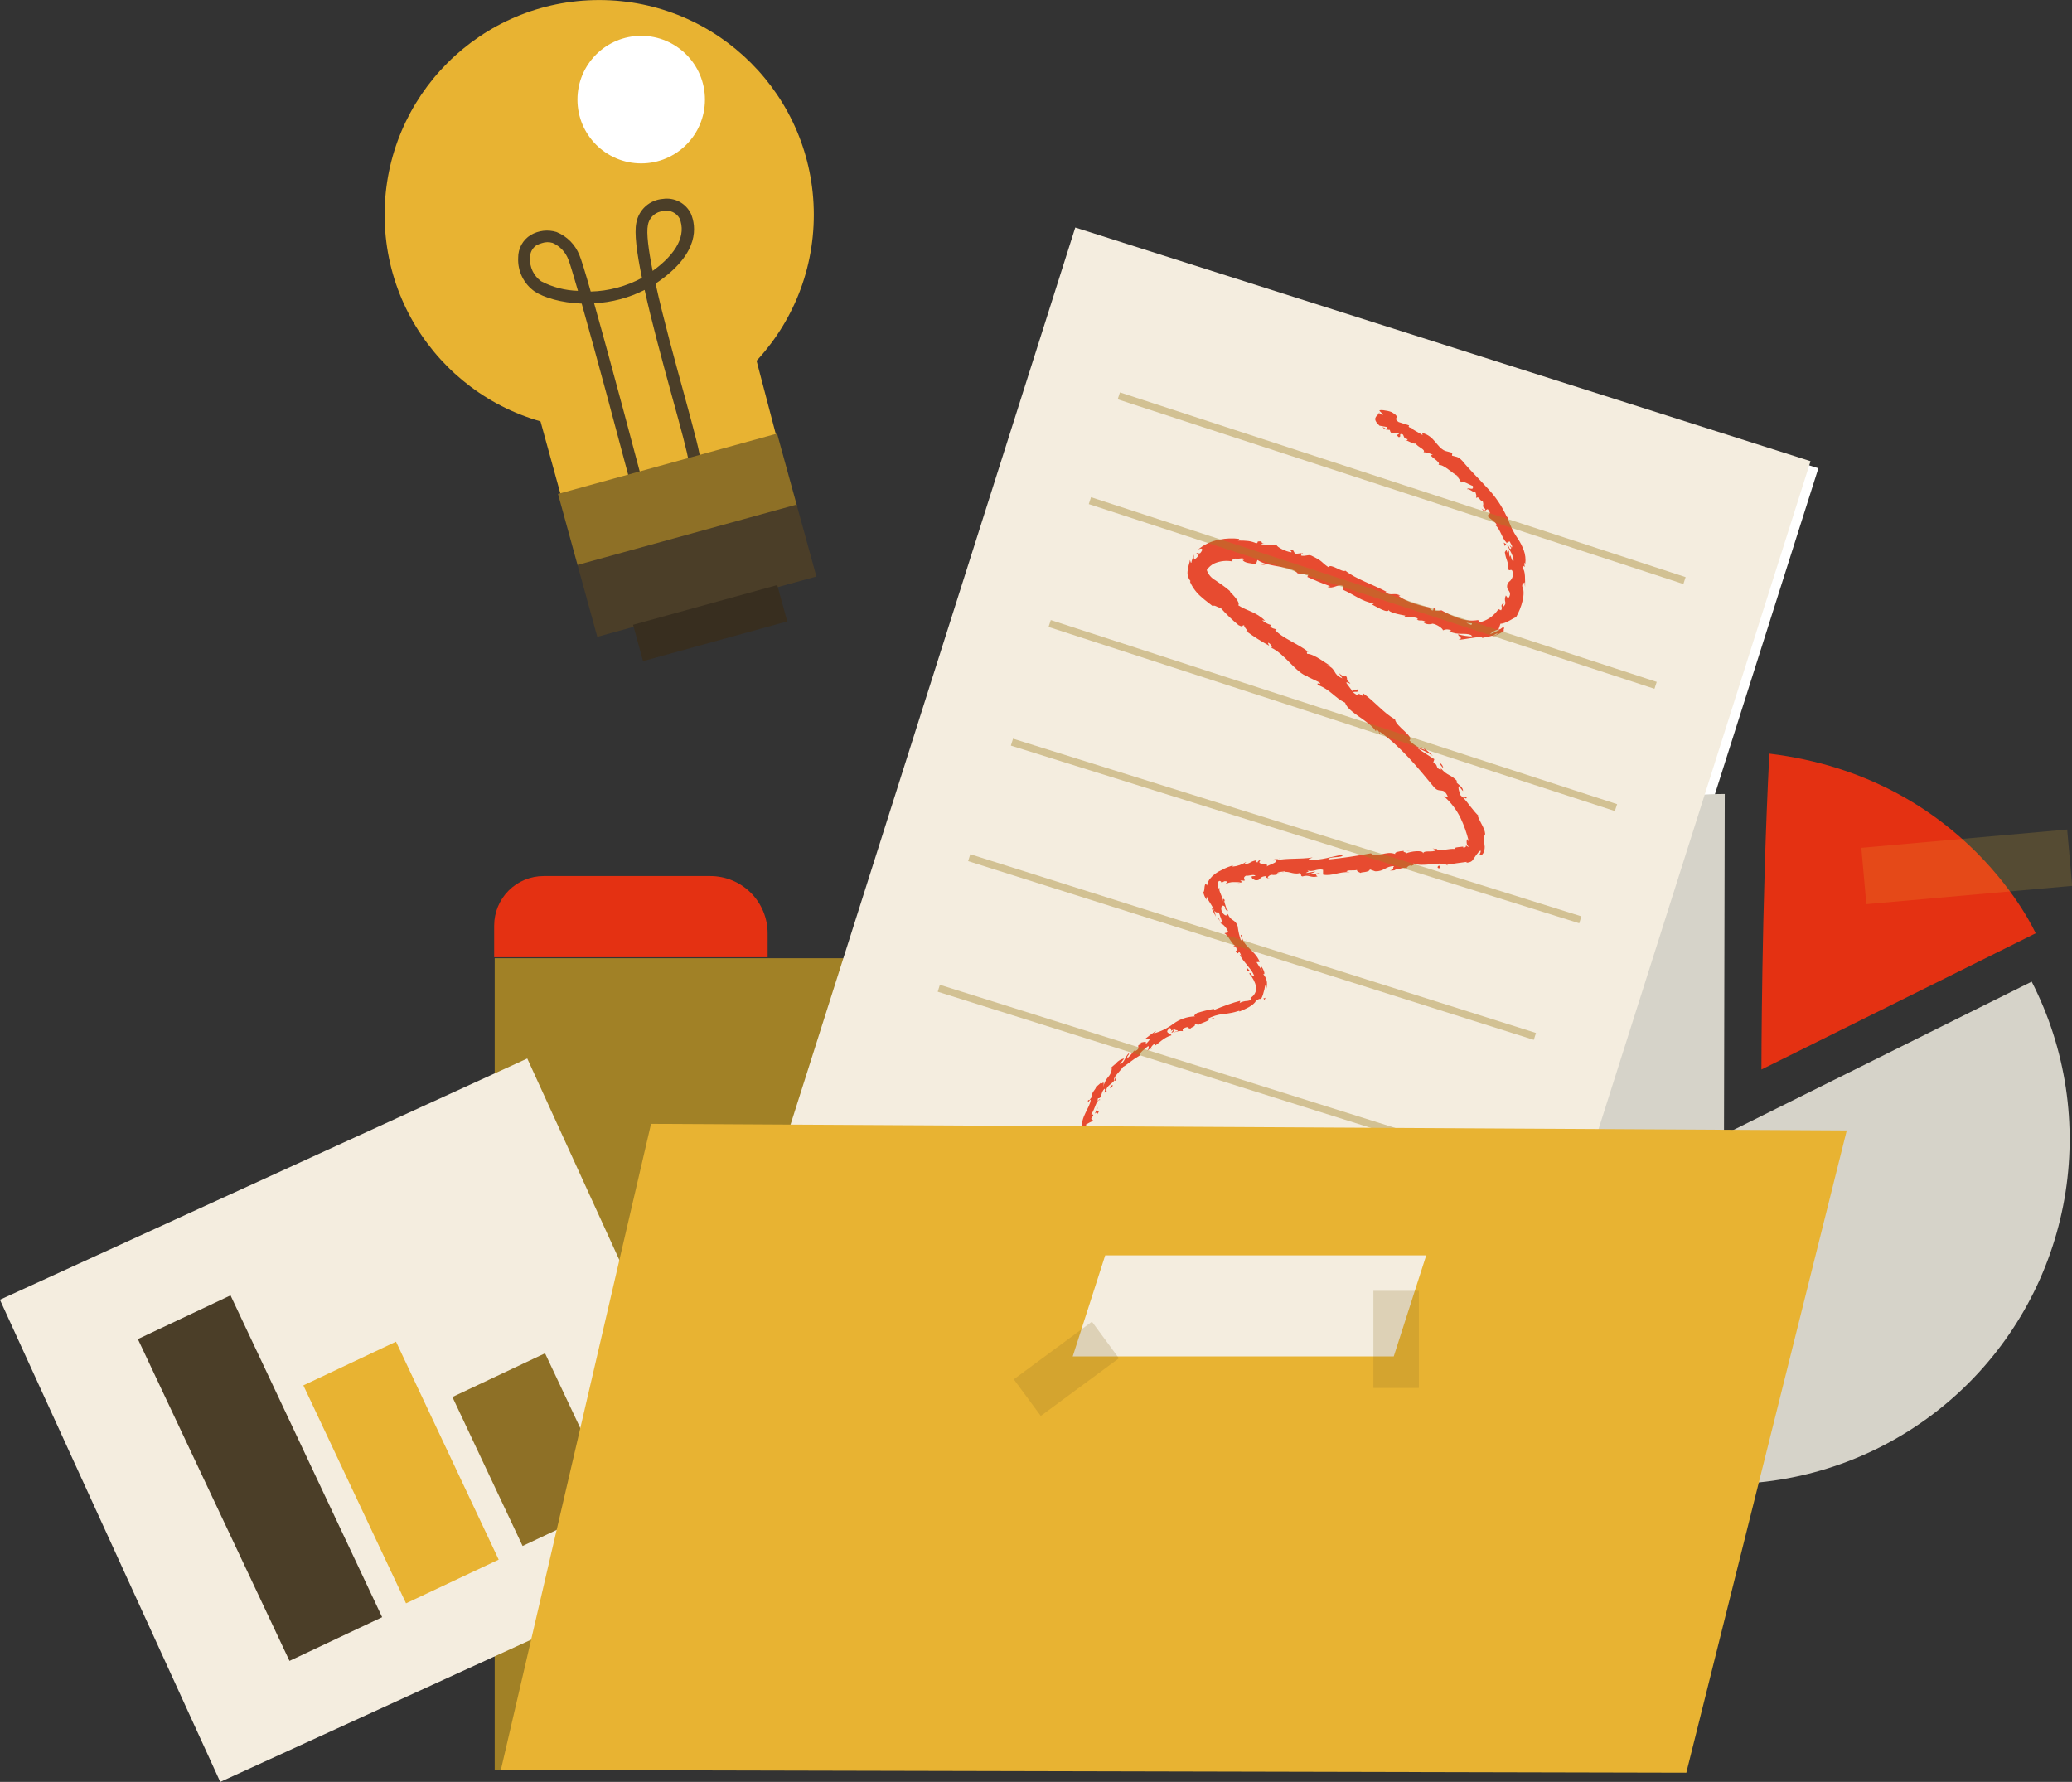 <svg width="307" height="264" viewBox="0 0 307 264" fill="none" xmlns="http://www.w3.org/2000/svg">
<rect x="0" y="0" width="307" height="264" fill="#333333" stroke="none"/>
<g clip-path="url(#clip0)">
<path d="M241.917 141.971H73.297V262.252H241.917V141.971Z" fill="#A18126"/>
<path d="M221.027 221.84L269.421 69.379L160.48 34.759L112.085 187.22L221.027 221.84Z" fill="white"/>
<path d="M301.029 145.44C306.109 155.358 307.811 166.665 305.876 177.64C303.941 188.616 298.475 198.657 290.309 206.237C282.144 213.817 271.727 218.52 260.643 219.629C249.56 220.739 238.419 218.194 228.914 212.383C219.41 206.572 212.064 197.812 207.994 187.438C203.924 177.064 203.354 165.643 206.37 154.915C209.386 144.186 215.823 134.738 224.701 128.008C233.579 121.278 244.412 117.635 255.55 117.633L255.437 168.107L301.029 145.44Z" fill="#D6D3C9"/>
<path d="M260.984 158.458C260.984 158.458 260.984 134.474 262.158 111.658C291.385 115.198 301.616 138.276 301.616 138.276L260.984 158.458Z" fill="#E43112"/>
<g opacity="0.43">
<path opacity="0.43" d="M239.798 204.491L231.535 203.111L226.492 233.331L234.754 234.711L239.798 204.491Z" fill="#E8B332"/>
</g>
<g opacity="0.43">
<path opacity="0.43" d="M307.027 131.25L306.286 122.902L275.785 125.615L276.527 133.963L307.027 131.25Z" fill="#E8B332"/>
</g>
<path d="M88.785 63.634C106.345 63.634 120.58 49.391 120.58 31.82C120.58 14.25 106.345 0.007 88.785 0.007C71.225 0.007 56.989 14.25 56.989 31.82C56.989 49.391 71.225 63.634 88.785 63.634Z" fill="#E8B332"/>
<path d="M117.113 72.561L85.304 81.395L76.439 49.171L108.644 40.294L117.113 72.561Z" fill="#E8B332"/>
<path d="M103.755 68.235L101.973 68.178C101.973 67.471 100.791 63.152 99.638 58.976C97.989 52.987 96.496 47.43 95.513 42.956C93.183 44.131 90.633 44.806 88.028 44.938C90.652 54.212 94.6 69.134 94.827 70.005L93.108 70.465C91.593 64.759 88.332 52.555 86.188 44.98C83.125 44.867 80.57 44.074 79.24 43.203C78.438 42.646 77.791 41.894 77.36 41.017C76.929 40.14 76.729 39.167 76.778 38.191C76.769 37.516 76.935 36.849 77.261 36.257C77.588 35.664 78.063 35.168 78.639 34.815C79.211 34.479 79.847 34.266 80.507 34.191C81.166 34.115 81.833 34.178 82.467 34.376C83.235 34.689 83.932 35.156 84.515 35.747C85.098 36.339 85.554 37.043 85.856 37.816C86.11 38.383 86.733 40.414 87.525 43.196C90.179 43.125 92.779 42.431 95.117 41.172C94.332 37.385 93.971 34.517 94.282 33.01C94.454 32.066 94.934 31.206 95.647 30.565C96.361 29.925 97.267 29.539 98.223 29.47C99.057 29.345 99.909 29.49 100.654 29.883C101.4 30.277 102.001 30.898 102.369 31.657C103.168 33.555 103.628 37.37 97.784 41.568C97.572 41.724 97.353 41.873 97.133 42.014C98.272 47.196 100.027 53.546 101.378 58.473C102.998 64.419 103.784 67.336 103.755 68.235ZM97.869 31.339C97.395 31.453 96.965 31.704 96.632 32.06C96.299 32.416 96.077 32.862 95.994 33.342C95.754 34.532 96.079 37.023 96.702 40.138C100.289 37.562 101.704 34.794 100.685 32.351C100.458 31.948 100.111 31.626 99.693 31.429C99.274 31.232 98.805 31.171 98.35 31.254C98.187 31.267 98.026 31.296 97.869 31.339ZM80.302 36.018C80.004 36.101 79.717 36.218 79.446 36.365C79.15 36.574 78.911 36.854 78.751 37.179C78.592 37.505 78.517 37.865 78.533 38.227C78.494 38.894 78.625 39.56 78.914 40.163C79.202 40.766 79.638 41.286 80.181 41.674C81.869 42.555 83.734 43.039 85.636 43.09C84.929 40.662 84.419 38.949 84.221 38.482C84.019 37.93 83.707 37.425 83.305 36.996C82.902 36.568 82.417 36.226 81.879 35.99C81.363 35.836 80.812 35.846 80.302 36.018Z" fill="#4B3E28"/>
<path d="M115.14 64.238L82.677 73.178L85.608 83.833L118.071 74.892L115.14 64.238Z" fill="#8E7026"/>
<path d="M118.031 74.758L85.569 83.699L88.5 94.353L120.962 85.413L118.031 74.758Z" fill="#4B3E28"/>
<path d="M115.163 86.682L93.799 92.566L95.28 97.951L116.644 92.067L115.163 86.682Z" fill="#382E1F"/>
<path d="M95.004 24.21C100.22 24.21 104.449 19.979 104.449 14.76C104.449 9.54 100.22 5.309 95.004 5.309C89.787 5.309 85.558 9.54 85.558 14.76C85.558 19.979 89.787 24.21 95.004 24.21Z" fill="white"/>
<path d="M80.549 129.795H105.248C107.5 129.795 109.659 130.69 111.252 132.283C112.844 133.876 113.738 136.037 113.738 138.29V141.829H73.219V137.122C73.221 135.178 73.995 133.314 75.369 131.94C76.743 130.567 78.606 129.795 80.549 129.795Z" fill="#E43112"/>
<path d="M78.123 156.826L-0.01 192.569L32.633 264.006L110.766 228.263L78.123 156.826Z" fill="#F4EDDF"/>
<path d="M34.156 191.923L20.429 198.398L42.893 246.076L56.62 239.601L34.156 191.923Z" fill="#4B3E28"/>
<path d="M58.674 198.781L44.947 205.256L60.161 237.547L73.888 231.072L58.674 198.781Z" fill="#E8B332"/>
<path d="M80.758 200.503L67.031 206.978L77.43 229.05L91.157 222.575L80.758 200.503Z" fill="#8E7026"/>
<path d="M219.866 220.791L268.261 68.33L159.319 33.71L110.925 186.171L219.866 220.791Z" fill="#F4EDDF"/>
<path d="M162.726 179.809C162.896 179.851 163.03 179.66 162.782 179.363H162.301L162.726 179.809Z" fill="#E74B30"/>
<path d="M162.018 177.225C161.658 176.92 161.155 176.552 160.922 176.97C161.452 177.239 161.339 177.416 161.983 177.628C162.202 177.94 162.188 178.28 162.025 178.294C162.167 178.372 162.266 178.86 162.591 178.888C162.569 178.583 162.484 178.286 162.342 178.016C162.199 177.745 162.003 177.507 161.764 177.317C161.799 177.154 161.955 177.232 162.018 177.225Z" fill="#E74B30"/>
<path d="M179.331 150.954H179.097C179.175 150.967 179.254 150.967 179.331 150.954Z" fill="#E74B30"/>
<path d="M181.404 134.502C181.482 134.651 181.553 134.701 181.588 134.694C181.496 134.58 181.425 134.502 181.404 134.502Z" fill="#E74B30"/>
<path d="M180.739 131.501C180.736 131.529 180.736 131.558 180.739 131.586C180.746 131.558 180.767 131.529 180.739 131.501Z" fill="#E74B30"/>
<path d="M179.331 150.954L179.932 150.905C179.932 150.784 179.614 150.898 179.331 150.954Z" fill="#E74B30"/>
<path d="M159.754 172.51C159.784 172.629 159.834 172.742 159.903 172.843L159.818 172.524L159.754 172.51Z" fill="#E74B30"/>
<path d="M170.685 155.216L170.544 155.315C170.533 155.388 170.533 155.462 170.544 155.534C170.572 155.428 170.622 155.322 170.685 155.216Z" fill="#E74B30"/>
<path d="M165.358 160.15C165.471 160.029 165.245 159.775 165.167 159.626C165.19 159.697 165.199 159.772 165.192 159.846C165.184 159.921 165.161 159.993 165.124 160.058C165.193 160.109 165.273 160.14 165.358 160.15Z" fill="#E74B30"/>
<path d="M161.042 170.712C161.042 170.783 161.042 170.854 161.092 170.924C161.07 170.868 161.063 170.776 161.042 170.712Z" fill="#E74B30"/>
<path d="M175.362 152.802C175.388 152.842 175.425 152.874 175.468 152.894C175.458 152.872 175.443 152.853 175.424 152.837C175.406 152.821 175.385 152.809 175.362 152.802Z" fill="#E74B30"/>
<path d="M210.928 67.025C210.928 67.025 210.928 66.989 210.928 66.968C210.928 66.947 210.879 66.989 210.928 67.025Z" fill="#E74B30"/>
<path d="M204.235 61.213L204.348 61.255C204.392 61.208 204.43 61.156 204.462 61.1L204.235 61.213Z" fill="#E74B30"/>
<path d="M185.819 130.418C185.621 130.474 185.72 130.453 185.819 130.418V130.418Z" fill="#E74B30"/>
<path d="M201.058 102.031C201.455 102.739 199.877 101.62 200.549 102.555C200.549 102.385 201.639 102.739 201.058 102.031Z" fill="#E74B30"/>
<path d="M159.776 172.298C159.765 172.189 159.765 172.08 159.776 171.972C159.755 172.08 159.755 172.19 159.776 172.298Z" fill="#E74B30"/>
<path d="M200.549 102.555L200.62 102.654L200.549 102.555Z" fill="#E74B30"/>
<path d="M201.837 129.547C201.789 129.488 201.728 129.439 201.66 129.406C201.674 129.413 201.709 129.455 201.837 129.547Z" fill="#E74B30"/>
<path d="M189.781 129.49L190.078 129.526C189.981 129.502 189.881 129.491 189.781 129.49Z" fill="#E74B30"/>
<path d="M208.056 128.684C208.2 128.719 208.35 128.719 208.494 128.684C208.473 128.665 208.449 128.651 208.424 128.641C208.37 128.677 208.309 128.699 208.245 128.706C208.181 128.714 208.116 128.706 208.056 128.684Z" fill="#E74B30"/>
<path d="M214.551 128.216L214.423 128.16L214.225 128.195L214.551 128.216Z" fill="#E74B30"/>
<path d="M222.977 80.921C223.022 80.787 223.091 80.662 223.182 80.553C222.984 80.701 222.609 79.909 222.977 80.921Z" fill="#E74B30"/>
<path d="M159.945 172.489C159.902 172.476 159.863 172.451 159.833 172.418C159.803 172.384 159.783 172.342 159.776 172.298L159.818 172.524C159.896 172.538 159.896 172.538 159.945 172.489Z" fill="#E74B30"/>
<path d="M208.148 126.008H209.181C208.837 125.987 208.492 125.987 208.148 126.008Z" fill="#E74B30"/>
<path d="M190.743 81.459H190.991C190.91 81.435 190.824 81.435 190.743 81.459Z" fill="#E74B30"/>
<path d="M212.251 125.71C212.44 125.807 212.643 125.871 212.853 125.901C212.888 125.901 212.937 125.845 212.959 125.802L212.251 125.71Z" fill="#E74B30"/>
<path d="M219.51 75.328C220.027 76.079 220.111 75.427 220.437 75.442C221.144 76.298 220.437 76.058 220.437 76.489C220.897 76.999 221.519 77.254 221.739 77.721C221.696 77.792 221.739 77.891 221.583 77.834C222.255 78.316 222.538 79.753 223.224 80.411C223.216 80.465 223.191 80.514 223.154 80.553C223.286 80.383 223.474 80.265 223.684 80.22C223.833 80.624 224.201 80.928 223.974 81.14C223.904 80.885 223.783 80.9 223.663 80.808L223.918 81.197C223.635 81.7 223.599 80.659 223.295 80.758C223.706 81.516 224.279 82.429 224.257 83.094C223.897 83.278 223.833 81.678 223.649 82.556C223.649 82.231 223.592 81.891 223.564 81.551C223.132 82.457 223.451 80.956 222.963 81.813C223.154 83.066 223.5 83.115 223.486 84.383C223.727 84.652 223.826 84.269 224.059 84.545C224.168 84.807 224.192 85.096 224.13 85.372C224.068 85.648 223.922 85.898 223.713 86.089C223.539 86.211 223.41 86.386 223.345 86.588C223.28 86.789 223.283 87.007 223.352 87.207C223.529 87.568 224.059 87.915 223.451 88.672L223.118 88.219C222.97 88.513 222.937 88.852 223.026 89.168C223.083 89.388 223.069 89.607 222.616 90.032C222.616 89.763 222.941 89.182 222.814 89.324C222.107 89.791 222.765 89.918 222.404 90.421L222.015 90.251C221.674 90.769 221.232 91.214 220.715 91.557C220.198 91.9 219.618 92.135 219.008 92.247C219.071 92.113 219.277 91.964 218.958 91.872C218.056 92.023 217.131 91.94 216.27 91.632C215.338 91.315 214.438 90.912 213.581 90.428L212.775 90.506C212.612 90.442 212.534 90.244 212.732 90.244C212.081 89.855 212.612 90.442 212.23 90.442C211.82 90.315 211.784 90.039 212.067 90.046C210.737 89.841 208.332 89.196 207.2 88.262H207.497C206.556 87.689 206.082 88.418 205.275 87.696H205.48C203.358 86.57 200.832 85.763 199.346 84.552C198.83 84.871 197.224 83.42 196.806 84.022C195.632 83.207 196.099 83.193 194.288 82.316C193.799 82.117 193.41 82.471 192.766 82.316L192.866 81.954L191.903 82.068L191.578 81.508C191.373 81.508 191.175 81.445 190.962 81.424C191.196 81.508 191.415 81.735 191.351 81.827C190.396 81.721 189.158 80.985 189.179 80.786C188.401 80.737 187.637 80.68 186.873 80.652C186.951 80.503 187.333 80.532 187.644 80.496C186.378 80.638 187.496 80.057 186.321 80.234C186.463 80.333 186.208 80.439 186.173 80.51C185.79 80.33 185.382 80.211 184.963 80.156C184.453 80.097 183.94 80.076 183.427 80.093L183.626 79.845C182.645 79.717 181.651 79.753 180.682 79.951C179.467 80.161 178.334 80.702 177.407 81.516C177.831 81.197 178.065 81.254 178.114 81.367C178.164 81.48 178.05 81.714 177.803 81.983C177.637 81.952 177.469 81.936 177.3 81.933C177.159 82.478 177.937 81.431 177.506 82.393C176.947 83.151 176.734 82.761 176.982 82.117C176.756 82.508 176.599 82.934 176.515 83.377C176.388 83.427 176.402 83.101 176.303 82.967C176.303 83.278 176.048 83.823 175.984 84.482C175.928 84.763 175.935 85.054 176.006 85.332C176.077 85.61 176.21 85.869 176.395 86.089L176.317 86.195C176.714 87.085 177.309 87.872 178.057 88.496C178.609 88.991 179.112 89.338 179.692 89.805C179.932 89.557 180.336 89.996 180.859 90.067C181.678 90.985 182.565 91.839 183.512 92.623C184.361 93.054 183.908 92.559 184.361 92.658C184.227 92.941 185.302 93.727 184.623 93.486C185.713 94.295 186.86 95.023 188.054 95.667C187.948 95.433 187.786 95.242 187.955 95.235C188.274 95.412 188.543 95.829 188.415 95.943H188.316C190.439 96.898 192.002 99.73 193.835 100.254H193.729L195.434 101.068C196.092 101.613 194.882 100.955 195.278 101.479C197.203 102.236 197.776 103.404 199.297 104.112C199.764 105.599 202.919 106.788 203.86 108.359L203.924 108.133C204.391 108.246 204.256 108.565 204.476 108.805C204.546 108.65 204.228 108.352 204.476 108.437C207.525 110.618 210.079 113.718 212.463 116.614C213.341 117.654 213.843 116.444 214.55 118.093L213.935 117.973C214.95 118.856 215.779 119.931 216.376 121.137C216.911 122.253 217.326 123.423 217.614 124.627C217.508 124.493 217.388 124.507 217.366 124.28C217.286 124.565 217.286 124.866 217.366 125.151C217.432 125.259 217.508 125.361 217.593 125.455C217.501 125.54 217.402 125.349 217.274 125.3C217.147 125.25 217.225 125.356 217.182 125.448C217.14 125.54 216.864 125.639 216.737 125.498C216.609 125.356 216.878 125.392 216.949 125.363C216.701 125.533 215.194 125.47 215.619 125.774C214.565 125.703 213.631 126.085 212.789 125.951C212.272 126.362 210.985 125.901 210.85 126.439C210.886 125.887 208.99 126.128 208.346 126.439C208.558 126.262 207.758 126.305 208.006 126.064C207.249 126.121 206.591 126.262 206.718 126.531C205.303 125.965 203.952 127.239 203.124 126.425C200.903 126.843 198.837 127.133 196.82 127.345C196.87 126.8 199.049 127.197 198.943 126.638C197.047 126.942 195.957 127.452 194.054 127.388C193.559 127.331 194.323 127.14 194.486 127.041C192.575 127.338 190.8 127.105 189.08 127.459C189.08 127.402 189.264 127.346 189.441 127.296C189.102 127.296 188.649 127.246 188.691 127.494L189.024 127.409C189.576 127.749 187.708 128.216 187.658 128.414C188.196 127.664 185.939 128.351 186.795 127.395C186.576 127.452 186.3 127.6 186.364 127.756C186.024 127.756 185.904 127.65 186.229 127.438C184.998 127.692 185.472 127.905 184.354 128.046C184.354 127.933 184.559 127.848 184.658 127.692C184.048 128.087 183.352 128.33 182.628 128.4C182.67 128.315 182.543 128.252 182.826 128.188C182.196 128.344 181.59 128.582 181.022 128.896C180.311 129.195 179.687 129.67 179.211 130.276C179.029 130.557 178.902 130.869 178.836 131.197C178.638 130.8 178.553 130.97 178.489 131.303C178.425 131.635 178.489 132.088 178.263 132.202C178.38 132.586 178.539 132.956 178.737 133.306L178.8 132.832C179.119 133.731 179.706 134.184 179.869 134.92L179.444 134.432L180.152 135.812L179.932 134.941C180.491 135.607 180.406 134.623 180.76 135.649C180.626 135.472 181.121 136.357 181.086 136.895C181.48 137.189 181.786 137.585 181.97 138.042C181.92 138.247 181.475 138.169 181.439 138.304C181.956 138.481 182.501 139.953 183.116 140.173C183.051 140.138 182.976 140.129 182.904 140.146C182.833 140.163 182.77 140.205 182.727 140.265L183.166 140.392C183.286 140.775 183.279 140.845 183.088 140.895C183.668 141.9 183.364 140.279 183.901 141.56C183.824 141.482 183.817 141.56 183.654 141.39C184.276 142.622 185.387 143.472 185.826 144.548C185.614 145.057 185.217 143.748 185.118 144.279C185.609 144.829 185.954 145.493 186.123 146.211C186.159 146.563 186.083 146.917 185.906 147.223C185.73 147.529 185.462 147.772 185.14 147.917L185.401 147.804C185.507 148.123 185.203 148.243 184.814 148.3C184.392 148.309 183.978 148.423 183.611 148.632C183.788 148.519 183.746 148.215 183.717 148.292C183.187 148.42 182.642 148.597 181.991 148.823C181.34 149.05 180.576 149.347 179.748 149.687L179.918 149.468C179.041 149.614 178.175 149.824 177.329 150.098C177.166 150.324 176.741 150.452 177.074 150.586C175.902 150.613 174.767 151.004 173.827 151.705C172.957 152.363 171.967 152.844 170.912 153.12C171.138 152.993 171.372 152.696 171.195 152.795C170.685 153.127 170.211 153.503 169.723 153.878C169.999 154.034 170.02 153.878 170.431 153.878C170.234 154.237 169.955 154.545 169.617 154.777C170.169 154.161 169.362 154.409 168.98 154.487C169.079 154.522 169.037 154.671 169.108 154.72C168.053 154.876 169.313 155.258 168.103 155.768L168.067 155.612C167.793 156.01 167.478 156.378 167.127 156.71C166.744 156.61 167.41 156.271 167.261 156.044C166.702 156.533 166.624 157.46 165.931 157.686C166.079 157.403 166.405 157.099 166.561 156.816C166.096 156.915 165.676 157.164 165.365 157.524H165.407C165.089 157.793 164.749 158.055 164.438 158.345C164.531 158.281 164.628 158.222 164.728 158.168C164.734 158.429 164.688 158.688 164.593 158.931C164.498 159.174 164.357 159.396 164.176 159.584C163.813 160.013 163.57 160.531 163.469 161.084C163.681 159.803 163.32 160.752 163.058 160.476C162.804 160.695 162.457 161.063 162.436 160.886C162.379 161.545 161.728 161.658 161.728 162.613C161.594 162.613 161.452 163.187 161.24 162.946C161.021 163.711 161.495 162.854 161.608 162.946C161.495 164.157 160.101 165.424 160.306 167.264C160.273 167.813 160.333 168.364 160.483 168.893C160.614 169.384 160.715 169.883 160.787 170.386C160.582 170.832 160.37 170.011 160.37 170.011C160.179 170.656 160.179 171.342 160.37 171.986C160.264 171.852 160.179 171.986 160.066 172.227C160.165 172.786 160.54 172.552 160.455 173.303C160.243 173.177 160.06 173.008 159.917 172.807C160.142 173.459 160.404 174.097 160.702 174.719C160.54 174.945 160.313 174.386 160.129 174.167C160.349 174.931 160.837 176.099 161.24 176.198C161.209 176.032 161.193 175.864 161.191 175.696C161.283 175.958 160.964 175.922 160.851 175.745C160.405 175.179 160.667 174.789 160.78 174.733L160.992 175.172C161.488 174.535 160.434 173.338 160.377 172.34L160.922 172.68C160.738 172.378 160.57 172.066 160.419 171.745C160.54 171.526 160.816 171.377 160.908 171.83C161.134 171.122 160.695 171.243 160.971 170.662C161.021 170.599 161.042 170.627 161.056 170.662L160.929 170.004C161.035 170.139 161.29 169.912 161.205 170.308C161.313 169.844 161.335 169.364 161.268 168.893C161.268 168.51 161.183 168.185 161.424 168.022V168.121C161.558 166.5 161.07 167.909 160.908 166.599C161.275 166.401 161.615 166.21 161.997 166.033L161.679 165.778C161.735 165.615 161.877 165.311 161.997 165.417C161.955 164.744 161.813 165.466 161.7 165.049C162.245 164.383 162.407 162.882 163.009 162.974C162.896 162.592 162.464 163.576 162.683 162.713C163.348 162.776 163.037 161.764 163.688 161.297C163.851 161.665 163.348 162.16 163.971 161.686C163.716 160.978 164.848 160.568 165.124 160.037C164.792 159.739 165.832 158.869 166.433 158.026C166.433 158.104 166.858 157.8 167.346 157.417C167.832 157.039 168.342 156.694 168.874 156.384V156.455C168.74 155.987 169.582 155.449 170.14 154.968C170.268 155.202 170.218 155.364 169.971 155.676L170.523 155.287C170.572 155.081 170.714 154.911 171.06 154.628V154.996C171.768 154.501 172.426 153.722 173.572 153.389C173.494 153.078 172.334 153.057 173.374 152.292C173.487 152.42 173.65 152.653 173.374 152.866C173.506 152.708 173.684 152.597 173.883 152.547C173.77 152.703 173.657 152.851 173.551 153.014C174.088 152.887 173.706 152.682 174.11 152.519C174.202 152.738 174.47 152.519 174.492 152.738C174.4 152.809 174.11 152.809 174.003 152.958C174.408 152.781 174.853 152.717 175.291 152.774C175.199 152.667 175.164 152.483 175.475 152.32C176.31 151.952 175.871 152.455 176.409 152.377C176.55 152.151 177.152 152.108 177.046 151.768C177.293 151.676 177.399 151.811 177.527 151.867C177.916 151.556 179.6 151.16 178.984 150.947H178.857H178.928C179.642 150.567 180.423 150.327 181.227 150.239C182.038 150.171 182.838 150.009 183.611 149.758L183.647 149.871C184.531 149.496 185.727 148.993 186.102 148.278C186.321 148.087 186.753 147.875 186.809 148.066C186.98 147.785 187.107 147.479 187.184 147.16C187.313 146.761 187.405 146.351 187.46 145.935C187.573 146.374 187.602 146.317 187.623 146.275C187.644 146.232 187.672 146.275 187.524 146.877C187.685 146.443 187.75 145.979 187.715 145.517C187.657 145.065 187.459 144.642 187.149 144.307C187.609 144.541 187.149 143.387 186.774 143.068C186.845 143.304 186.908 143.54 186.965 143.776C186.654 143.323 186.413 142.934 186.173 142.551L186.647 142.516C185.939 140.711 184.043 140.208 184.008 138.545C183.512 138.269 184.361 139.507 183.852 139.302C183.62 138.637 183.464 137.949 183.385 137.249C183.031 136.124 182.345 136.541 181.928 135.401C181.871 135.6 181.595 135.911 181.064 135.132C180.739 134.325 181.163 133.915 181.496 134.361C181.588 134.545 181.595 134.651 181.545 134.665C181.715 134.892 181.92 135.189 181.92 134.821L181.744 134.779C181.687 134.34 181.192 133.271 181.517 133.426C181.135 132.895 181.192 133.271 181.319 133.738C181.205 133.286 181.052 132.845 180.859 132.421C180.783 132.254 180.722 132.082 180.675 131.904C180.675 131.862 180.675 131.819 180.675 131.777V131.706C180.666 131.652 180.666 131.597 180.675 131.543C180.59 131.6 180.435 131.706 180.428 131.607C180.491 131.218 180.562 131.14 180.498 131.027C180.435 130.913 180.307 130.779 180.64 130.517C180.708 130.504 180.779 130.517 180.838 130.554C180.897 130.59 180.94 130.648 180.958 130.715C181.029 130.772 180.958 130.814 181.418 130.559C182.126 130.503 181.652 130.878 181.468 131.062C182.281 130.496 183.251 130.751 183.788 130.701L183.314 130.913C183.562 130.805 183.824 130.731 184.092 130.694L183.753 130.46C184.057 130.46 184.312 130.418 184.326 130.531C184.609 130.297 184.008 130.099 184.595 129.745C185.026 129.823 185.847 129.434 186.01 129.795C184.694 129.795 186.187 130.156 185.111 130.347C185.36 130.266 185.622 130.238 185.882 130.262C185.932 130.297 185.847 130.347 185.762 130.375C187.029 130.595 186.286 129.887 187.602 129.802C187.446 130.028 187.927 130.191 188.139 130.135C187.609 130.135 187.863 129.788 188.345 129.604C189.208 129.731 189.271 129.441 189.724 129.448L189.208 129.384C189.37 129.165 189.802 129.179 190.403 129.094C190.46 129.264 189.859 129.229 190.078 129.292C190.736 128.896 191.599 129.639 192.533 129.363C192.965 129.49 192.583 129.759 192.972 129.851C194.012 129.533 194.118 130.106 195.214 129.851C194.882 129.575 194.832 129.646 195.596 129.335L193.792 129.604L194.938 129.144C194.394 129.144 193.792 129.363 193.46 129.328C194.012 129.073 193.955 129.151 193.686 128.917C194.45 129.328 195.158 128.613 196.035 128.875V129.582C197.351 129.851 198.327 129.122 200.025 129.221L199.481 129.129C199.693 128.832 200.521 129.037 201.058 128.896C201.023 129.137 201.363 129.207 201.603 129.342C201.603 129.172 202.841 129.299 202.969 128.811L203.74 129.087C205.112 129.137 205.261 128.322 206.57 128.322C206.195 128.606 206.796 128.74 205.933 128.974C206.372 128.974 206.768 128.974 206.761 128.804C207.03 128.938 207.957 128.407 208.367 128.606C208.544 128.492 208.593 128.237 209.074 128.223C209.089 128.24 209.097 128.261 209.097 128.283C209.097 128.306 209.089 128.327 209.074 128.344C209.074 128.223 209.831 128.131 209.386 127.898C210.801 128.549 213.135 127.579 214.338 128.124C215.308 127.961 216.39 127.813 217.331 127.692C217.281 127.77 217.331 127.813 217.154 127.806C217.437 127.829 217.722 127.772 217.975 127.643C218.12 127.554 218.237 127.426 218.314 127.275C218.558 126.893 218.827 126.529 219.121 126.185C219.453 125.88 219.432 126.1 219.333 126.369C219.234 126.638 219.001 126.885 219.234 126.701C219.623 126.85 219.984 126.241 219.984 125.455C219.894 124.839 219.88 124.214 219.942 123.594L220.027 123.834C220.189 122.992 219.383 122.015 218.951 120.896C218.951 120.896 219.036 120.896 219.064 120.861C218.357 120.224 217.522 118.971 216.772 118.129C217.225 118.235 217.197 118.454 217.331 118.129C216.998 117.739 217.006 118.525 216.355 117.775C216.298 117.414 215.965 116.755 216.157 116.472C216.362 116.72 216.567 116.96 216.765 117.215C216.807 116.55 215.98 116.246 215.718 115.8L215.902 115.729C214.897 114.66 214.522 115.021 213.489 113.839V114.051C212.569 113.768 213.206 113.343 212.357 112.996L212.52 112.479C212.032 112.175 210.822 111.425 210.015 110.83C210.824 111.119 211.592 111.512 212.301 111.998C211.912 111.609 210.942 110.696 210.56 110.688C210.751 110.802 211.041 110.901 211.147 111.113C210.265 110.844 209.465 110.357 208.82 109.697C209.591 109.124 206.825 107.644 206.697 106.59C204.978 105.613 203.796 104.034 201.957 102.71C202.162 103.765 201.419 102.328 201.087 103.001C200.641 102.724 200.485 102.59 200.478 102.526L199.516 101.231C199.346 100.827 200.018 101.394 200.075 101.231C199.184 100.523 199.877 100.693 199.367 100.084C199.367 100.388 198.823 100.148 198.349 99.68L198.893 100.502C197.365 99.865 198.136 99.185 196.601 98.541L197.153 98.654C196.403 98.272 194.677 96.863 193.679 96.87C193.608 96.714 193.566 96.438 193.891 96.608C192.349 95.376 189.965 94.541 188.939 93.338L189.165 93.281C188.84 93.104 188.458 93.175 188.189 92.757C188.253 92.708 188.415 92.701 188.288 92.587C187.809 92.45 187.367 92.208 186.993 91.879L187.446 91.964C186.066 90.619 184.807 90.549 183.47 89.678C183.802 89.267 182.762 88.198 182.225 87.653L182.288 87.611C181.9 87.267 181.492 86.948 181.064 86.655L180.038 85.947C179.457 85.617 179.017 85.086 178.8 84.453C179.086 84.028 179.482 83.687 179.946 83.469C180.796 83.107 181.736 83.011 182.642 83.193C182.387 83.094 182.692 82.776 183.059 82.754C183.519 82.896 184.383 82.485 184.269 82.967H184.1C184.411 83.441 185.352 83.462 186.088 83.576L186.314 82.967C187.213 83.59 188.437 83.746 189.646 83.965C190.856 84.184 191.882 84.411 192.271 84.956C192.774 84.956 193.332 85.154 193.842 85.161L193.7 85.48C194.924 86.025 195.526 86.287 197.089 86.853L196.686 86.945C197.542 87.32 198.158 86.485 198.971 86.818L199.007 87.391C200.521 88.043 201.837 89.147 203.542 89.402C203.491 89.46 203.423 89.5 203.347 89.514C203.271 89.528 203.192 89.516 203.124 89.48C203.832 89.819 205.742 91.051 205.777 90.294C205.608 90.718 207.327 91.044 208.24 91.214L207.978 91.462C208.631 91.312 209.313 91.352 209.945 91.575C210.164 91.709 210.051 91.908 209.768 91.702C210.475 92.184 210.475 91.653 211.374 92.205L210.942 92.262C211.138 92.38 211.357 92.454 211.584 92.479C211.812 92.503 212.042 92.477 212.258 92.403C212.81 92.474 213.765 93.069 213.801 93.387C213.984 93.296 214.186 93.249 214.391 93.249C214.596 93.249 214.798 93.296 214.982 93.387C215.017 93.515 214.812 93.536 214.713 93.536C216.128 94.187 216.97 93.692 217.996 94.088C218.001 94.136 218.021 94.181 218.053 94.218C218.084 94.254 218.126 94.281 218.173 94.293C217.454 94.285 216.74 94.178 216.05 93.975C215.973 94.279 216.977 94.534 216.093 94.796C216.977 94.753 218.435 94.392 219.475 94.378C219.53 94.402 219.583 94.433 219.63 94.47L219.524 94.52C219.756 94.513 219.983 94.455 220.189 94.35C220.495 94.339 220.798 94.284 221.088 94.187C221.3 94.407 222.368 93.798 222.835 93.479C222.616 93.231 223.217 92.842 222.517 93.012C222.602 93.012 222.453 93.097 222.156 93.302C222.089 93.347 222.027 93.399 221.972 93.458V93.408C221.582 93.632 221.173 93.82 220.748 93.968C221.099 93.615 221.544 93.37 222.029 93.26C222.149 92.92 222.269 92.594 222.319 92.41C223.168 92.41 224.286 91.483 224.618 91.462C225.46 89.996 226.076 87.887 225.545 86.874C225.51 86.45 225.779 86.414 225.899 86.266C225.896 86.503 225.918 86.74 225.963 86.974C225.963 86.096 226.047 84.411 225.573 84.241C225.687 83.172 226.04 84.814 225.835 83.356L225.991 83.54C226.082 82.855 226.004 82.157 225.764 81.508C225.546 80.934 225.268 80.384 224.937 79.866C224.165 78.78 223.599 77.561 223.267 76.27C223.331 76.489 223.352 76.596 223.302 76.674C222.57 75.023 221.552 73.516 220.295 72.221C219.079 70.876 217.784 69.658 216.673 68.285C216.001 67.577 215.732 67.704 215.131 67.506L215.187 67.088L214.119 66.805C212.796 66.218 212.584 64.618 210.709 64.136L210.78 64.469C210.249 64.08 208.94 63.52 209.173 63.337C209.093 63.373 209.002 63.379 208.917 63.356C208.832 63.333 208.758 63.281 208.707 63.209L208.784 63.032L207.228 62.529C206.209 61.822 207.766 61.956 206.188 61.057C205.558 60.795 204.235 60.646 204.398 60.873C204.561 61.099 204.957 61.305 204.886 61.482L204.292 61.284C203.931 61.73 203.252 61.992 204.391 63.068L205.466 63.259L205.629 63.655L204.851 63.259C205.169 63.719 205.558 63.669 205.933 63.697C205.947 63.88 206.03 64.05 206.167 64.172H207.32C207.32 64.427 206.704 64.328 207.235 64.766C207.773 64.766 207.086 64.115 207.85 64.363C208.148 64.837 207.921 64.936 208.558 65.071C208.558 65.241 208.402 65.255 208.176 65.198C208.707 65.305 209.379 65.828 209.761 65.715C210.03 66.246 211.268 66.579 210.928 66.996C211.412 67.029 211.882 67.167 212.308 67.4C211.246 67.4 213.723 68.455 213.114 68.879C213.963 68.794 215.053 70.062 216.072 70.571C215.994 70.571 215.845 70.571 215.789 70.465C216.081 70.768 216.32 71.117 216.496 71.499C216.885 71.208 217.649 71.81 218.222 72.001C218.406 72.872 217.515 72.044 217.345 72.525C217.607 72.221 218.513 73.233 218.576 72.823C218.746 73.453 218.803 73.297 218.696 73.778C219.22 73.474 219.114 74.125 219.694 74.281C219.963 75.13 219.39 74.776 220.069 75.413C220.14 75.867 219.51 75.328 219.51 75.328ZM219.043 92.318L219.446 92.247L219.043 92.318ZM217.317 92.269C217.567 92.314 217.82 92.343 218.074 92.354C218.13 92.474 218.074 92.587 217.876 92.573C217.982 92.531 217.564 92.431 217.317 92.297V92.269ZM221.809 93.975C221.477 94.173 221.335 94.166 221.265 94.123C221.427 94.046 221.611 93.946 221.852 93.812V93.755C221.864 93.84 221.849 93.927 221.809 94.003V93.975Z" fill="#E74B30"/>
<path d="M222.192 93.295C222.224 93.257 222.263 93.224 222.305 93.196L222.085 93.246C222.064 93.296 222.045 93.348 222.029 93.401L222.192 93.295Z" fill="#E74B30"/>
<path d="M179.055 150.976H179.098C179.065 150.98 179.031 150.98 178.998 150.976H179.055Z" fill="#E74B30"/>
<path d="M192.915 81.926L192.894 82.011L193.085 81.99L192.915 81.926Z" fill="#E74B30"/>
<path d="M168.973 154.529C168.918 154.509 168.858 154.509 168.803 154.529C168.803 154.529 168.888 154.543 168.973 154.529Z" fill="#E74B30"/>
<path d="M165.358 157.566L164.813 157.984C165.004 157.858 165.187 157.718 165.358 157.566Z" fill="#E74B30"/>
<path d="M162.938 160.341C162.953 160.393 162.983 160.44 163.023 160.476L162.938 160.341Z" fill="#E74B30"/>
<path d="M189.462 127.225C189.507 127.232 189.552 127.232 189.597 127.225C189.922 127.126 189.703 127.161 189.462 127.225Z" fill="#E74B30"/>
<path d="M181.121 136.888C180.984 136.758 180.854 136.621 180.732 136.478C180.852 136.754 180.958 136.966 181.121 136.888Z" fill="#E74B30"/>
<path d="M208.034 125.993V126L208.148 125.986L208.034 125.993Z" fill="#E74B30"/>
<path d="M180.413 135.762C180.475 136.02 180.591 136.261 180.753 136.47C180.671 136.221 180.557 135.983 180.413 135.762Z" fill="#E74B30"/>
<path d="M160.412 175.816L160.455 175.993C160.463 175.988 160.473 175.985 160.483 175.985C160.493 175.985 160.503 175.988 160.511 175.993L160.412 175.816Z" fill="#E74B30"/>
<path d="M160.511 176L160.61 176.177C160.603 176.085 160.554 176.014 160.511 176Z" fill="#E74B30"/>
<path d="M160.844 176.545C160.766 176.418 160.674 176.304 160.61 176.177C160.638 176.325 160.722 176.457 160.844 176.545Z" fill="#E74B30"/>
<path d="M159.79 170.889L159.669 170.832C159.684 170.85 159.702 170.865 159.723 170.875C159.744 170.885 159.767 170.889 159.79 170.889Z" fill="#E74B30"/>
<path d="M159.811 169.388C159.661 169.846 159.58 170.323 159.57 170.804L159.669 170.846C159.493 170.606 159.995 169.735 159.811 169.388Z" fill="#E74B30"/>
<path d="M162.726 163.958C162.549 164.298 162.358 164.666 162.216 164.999C162.407 164.85 162.655 164.666 162.521 165.169C163.356 163.959 162.089 165.339 162.726 163.958Z" fill="#E74B30"/>
<path d="M164.572 160.936C164.268 161.467 164.735 161.035 164.778 161.106C164.898 160.695 164.926 160.631 164.572 160.936Z" fill="#E74B30"/>
<path d="M187.149 147.889L187.361 148.13C187.687 147.507 187.262 148.066 187.149 147.889Z" fill="#E74B30"/>
<path d="M184.701 143.316L184.821 143.811L185.175 143.833L184.701 143.316Z" fill="#E74B30"/>
<path d="M184.857 139.599L185.005 139.755L184.489 139.132L184.857 139.599Z" fill="#E74B30"/>
<path d="M213.419 128.606L213.242 128.238C212.916 128.33 212.874 128.761 213.419 128.606Z" fill="#E74B30"/>
<path d="M213.85 113.839C213.827 113.645 213.753 113.461 213.636 113.304C213.52 113.148 213.364 113.024 213.185 112.947C213.385 113.26 213.607 113.558 213.85 113.839Z" fill="#E74B30"/>
<path d="M187.198 83.604L186.809 83.653L187.517 83.689L187.198 83.604Z" fill="#E74B30"/>
<path opacity="0.41" d="M249.753 85.505L165.939 58.139L165.605 59.161L249.42 86.527L249.753 85.505Z" fill="#A18126"/>
<path opacity="0.41" d="M245.469 101.029L161.654 73.663L161.321 74.686L245.136 102.051L245.469 101.029Z" fill="#A18126"/>
<path opacity="0.41" d="M239.6 119.144L155.693 91.865L155.36 92.888L239.268 120.167L239.6 119.144Z" fill="#A18126"/>
<path opacity="0.41" d="M234.309 135.765L150.098 109.44L149.777 110.467L233.989 136.792L234.309 135.765Z" fill="#A18126"/>
<path opacity="0.41" d="M227.58 153.043L143.766 126.56L143.443 127.582L227.258 154.065L227.58 153.043Z" fill="#A18126"/>
<path opacity="0.41" d="M223.43 172.364L139.26 145.907L138.937 146.934L223.107 173.391L223.43 172.364Z" fill="#A18126"/>
<path d="M249.855 262.641L74.21 262.237L96.461 166.507L273.627 167.484L249.855 262.641Z" fill="#E8B332"/>
<path d="M206.506 200.968H158.941L163.752 185.996H211.317L206.506 200.968Z" fill="#F4EDDF"/>
<path opacity="0.22" d="M161.788 195.817L150.212 204.359L154.21 209.783L165.786 201.24L161.788 195.817Z" fill="#8E7026"/>
<path opacity="0.22" d="M203.492 191.248V205.64H210.228V191.248H203.492Z" fill="#8E7026"/>
</g>
<defs>
<clipPath id="clip0">
<rect width="307" height="264" fill="white"/>
</clipPath>
</defs>
</svg>
